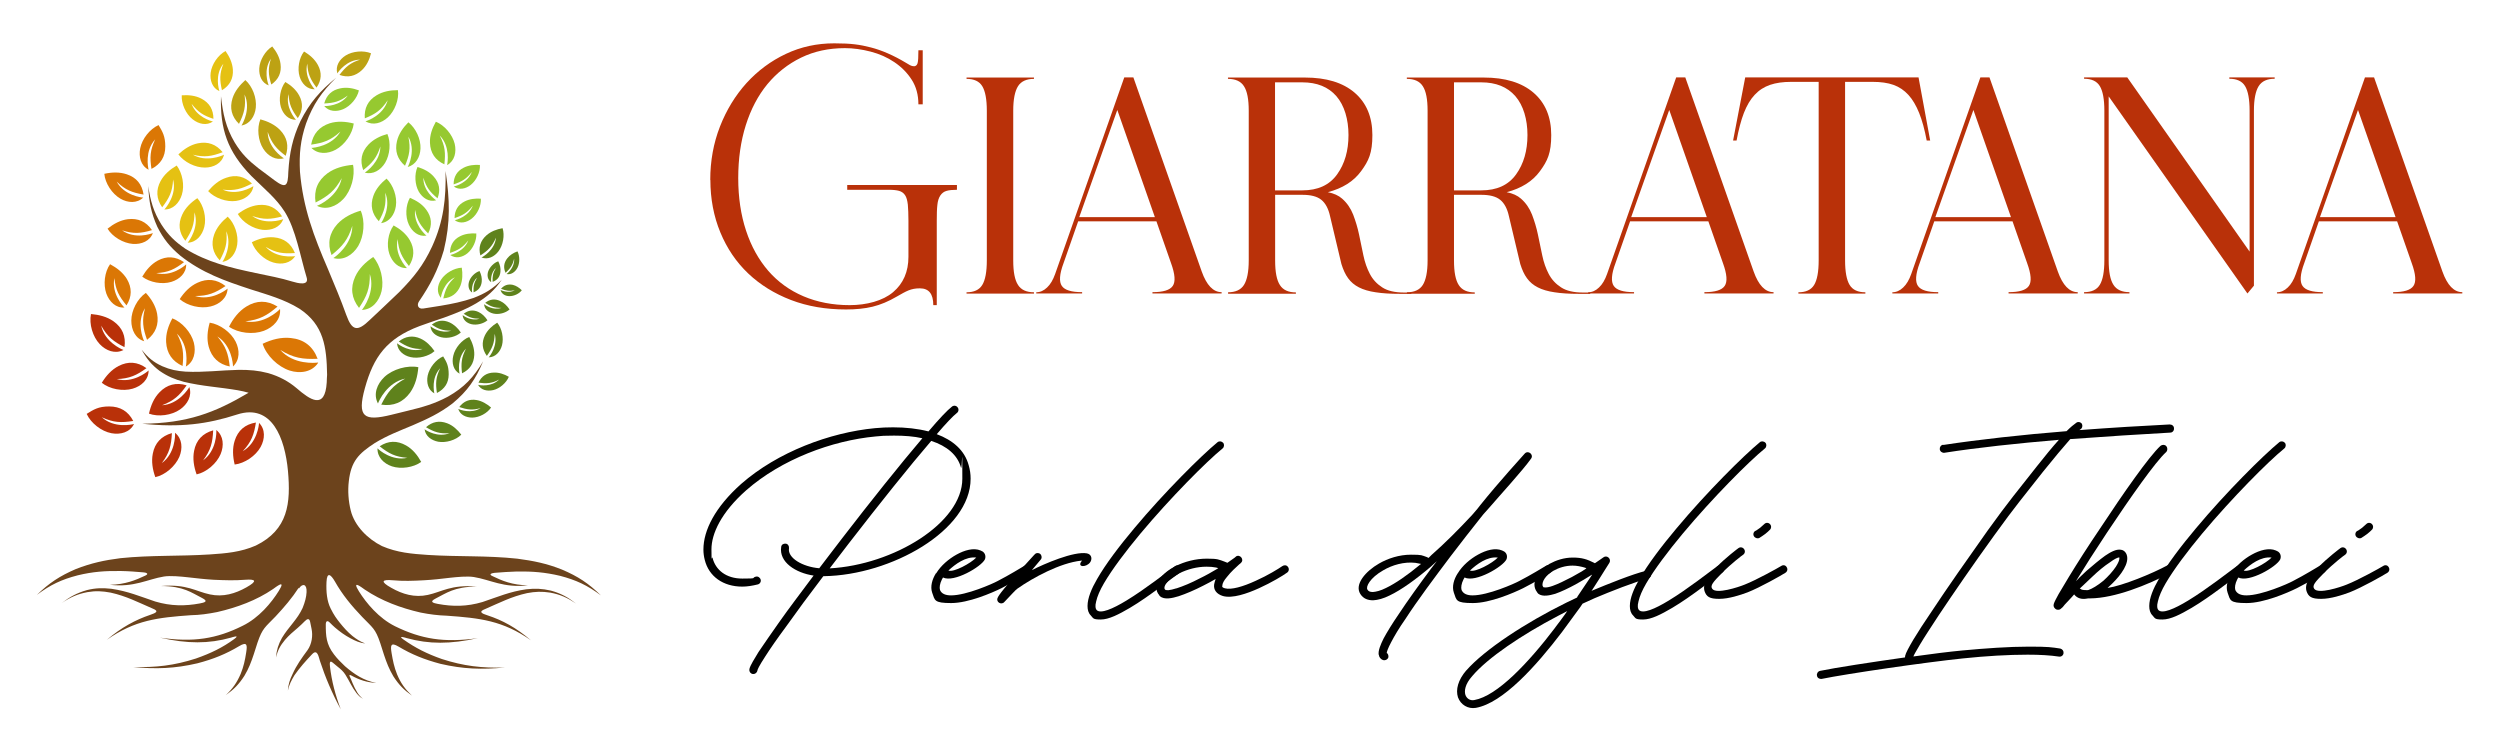 <?xml version="1.0" encoding="UTF-8"?>
<svg xmlns="http://www.w3.org/2000/svg" version="1.1" viewBox="0 0 2082.7 626.7">
  <defs>
    <style>
      .cls-1, .cls-2 {
        fill: #b93109;
      }

      .cls-1, .cls-3, .cls-4, .cls-5, .cls-6, .cls-7 {
        fill-rule: evenodd;
      }

      .cls-3 {
        fill: #96c930;
      }

      .cls-4 {
        fill: #bda213;
      }

      .cls-8 {
        isolation: isolate;
      }

      .cls-5 {
        fill: #db7705;
      }

      .cls-6 {
        fill: #e5c113;
      }

      .cls-7 {
        fill: #5f821c;
      }

      .cls-9 {
        fill: #6c431c;
      }
    </style>
  </defs>
  <!-- Generator: Adobe Illustrator 28.7.1, SVG Export Plug-In . SVG Version: 1.2.0 Build 142)  -->
  <g>
    <g id="Layer_1">
      <g>
        <g>
          <path class="cls-3" d="M301.4,258.3c1.5-1.7,11.4-15.4,6.7-30,.2,12-2.6,18.6-9,28.2-6.3-8-7.4-16.8-3.2-26,3.1-6.8,8.6-12.1,15-16.4,6.2,7.1,9.1,19.2,7,28.4-2,8.3-7.7,15.4-16.4,15.7"/>
          <path class="cls-5" d="M265,302c-2.4.4-20.6,2-31.5-10.5,11,6.8,18.6,7.9,31.1,7.4-3.9-10.4-11.4-16.2-22.3-17.3-8-.9-16,1.2-23.5,4.8,3.1,9.8,12.7,19.1,22.5,22.3,8.8,2.8,18.6,1.3,23.7-6.4"/>
          <path class="cls-5" d="M233.3,257.4c-1.5,1.7-13.8,13.2-28.9,10.3,11.9-1.3,18-4.8,26.8-12.3-8.7-5.4-17.5-5.3-26,0-6.3,3.9-11,10-14.4,16.8,7.8,5.4,20.1,6.7,29,3.4,8-3,14.3-9.6,13.5-18.1"/>
          <path class="cls-5" d="M194.1,305.3c0-2.1-1.1-17.5-13-25,7.1,8.3,9.1,14.5,10.3,25-9.1-1.8-15-7.4-17.5-16.3-1.8-6.6-1.1-13.5.8-20.2,8.5,1.3,17.7,8,21.6,15.8,3.5,7,3.6,15.3-2.2,20.7"/>
          <path class="cls-5" d="M154.8,305.4c.5-2,2.8-17.5-7.4-27.4,5.2,9.8,5.8,16.3,4.7,26.9-8.6-3.9-13.2-10.6-13.7-19.9-.4-6.9,1.8-13.6,5.2-19.8,8.2,3.2,15.7,11.8,17.9,20.3,1.9,7.7.2,15.9-6.7,19.9"/>
          <path class="cls-5" d="M120.1,284.2c-1-1.8-6.6-15.8.7-27.4-2.7,10.3-1.8,16.6,1.7,26.3,7.2-5.5,10-12.9,8.4-21.7-1.2-6.5-4.8-12.4-9.4-17.4-7,4.8-12.1,14.6-12.1,23.1,0,7.7,3.4,15,10.8,17.2"/>
          <path class="cls-1" d="M102.8,291.5c-1.9-.6-15.7-6.9-18.5-20.2,5.2,9.3,10.2,13.2,19.4,17.9,1.3-9.1-1.8-16.3-9.1-21.5-5.5-3.9-12.1-5.5-18.8-6.1-1.7,8.3,1.4,18.9,7.3,25.1,5.2,5.5,12.8,8.4,19.7,4.9"/>
          <path class="cls-1" d="M157.8,322.3c-.9,1.8-9.1,14.5-22.8,15.3,10-3.8,14.6-8.2,20.5-16.6-8.7-2.6-16.4-.7-22.6,5.8-4.7,4.8-7.3,11.1-8.8,17.8,7.9,2.9,18.9,1.4,25.9-3.5,6.2-4.3,10.2-11.4,7.7-18.7"/>
          <path class="cls-1" d="M123.8,308.6c-1.4,1.4-13.2,10.9-26.5,7.2,10.6-.4,16.5-3.1,24.7-9.1-7.5-5.4-15.2-5.9-23.2-1.8-5.9,3.1-10.5,8.2-14,14,6.6,5.3,17.5,7.3,25.7,4.9,7.3-2.1,13.4-7.6,13.3-15.3"/>
          <path class="cls-1" d="M215.8,352.1c0,2-1.7,17.1-13.6,23.8,7.3-7.8,9.4-13.8,11-23.9-9.1,1.5-15,6.6-17.7,15.2-2,6.3-1.6,13.2,0,19.8,8.4-1,17.5-7.2,21.6-14.6,3.7-6.7,4.1-14.8-1.4-20.2"/>
          <path class="cls-1" d="M180.2,358.3c.2,2,.2,17.2-11,25.2,6.4-8.5,7.9-14.7,8.4-25-8.8,2.5-14.2,8.2-15.9,17.1-1.3,6.5-.2,13.3,2.1,19.6,8.3-1.8,16.7-9.1,20-16.9,2.9-7,2.5-15.1-3.5-20"/>
          <path class="cls-1" d="M145.8,360.6c.2,2,.2,17.2-11,25.2,6.4-8.5,7.9-14.7,8.4-25-8.8,2.5-14.2,8.2-15.9,17.1-1.3,6.5-.2,13.3,2.1,19.6,8.3-1.8,16.6-9.1,20-16.9,2.9-7,2.5-15.1-3.5-20"/>
          <path class="cls-1" d="M111.7,353.2c-1.9.6-16.7,3.7-26.9-5.6,9.7,4.5,16,4.7,26.2,3.1-4.2-8.1-10.9-12.1-20-12.1s-13,2.6-18.8,6.2c3.5,7.7,12.2,14.5,20.6,16.1,7.5,1.4,15.4-.7,18.8-7.6"/>
          <path class="cls-5" d="M189.6,240.4c-1.5,1.4-13.8,10.5-27.1,6.2,10.8,0,16.7-2.5,25.4-8.3-7.3-5.7-15.2-6.6-23.5-2.7-6.1,2.8-10.9,7.8-14.7,13.6,6.4,5.6,17.4,8.2,25.8,6.1,7.5-1.8,13.8-7.1,14.1-14.9"/>
          <path class="cls-3" d="M277.8,214.9c1.9-1.1,15.7-11.3,15.7-26.7-3.6,11.5-8.2,17-17.3,24.3-3.6-9.7-1.9-18.4,4.9-25.9,5.1-5.5,12.1-9,19.4-11.1,3.8,8.7,2.8,21.2-2.1,29.5-4.5,7.4-12.2,12.3-20.6,10"/>
          <path class="cls-3" d="M259.4,123.2c2,0,17.2-1.6,24.2-13.6-8,7.3-14,9.4-24.4,10.9,1.6-9.1,6.9-15,15.5-17.8,6.4-2,13.4-1.5,20,.2-1,8.4-7.4,17.7-15,21.8-6.8,3.7-15,4-20.4-1.6"/>
          <path class="cls-4" d="M236.6,131.9c-1.7-.9-13.4-9.1-13.6-22,3.3,9.5,7.2,14,15,19.9,2.8-8.2,1.2-15.4-4.7-21.5-4.4-4.5-10.2-7.2-16.4-8.9-3,7.4-1.9,17.8,2.4,24.5,3.9,6.1,10.5,10,17.4,7.9"/>
          <path class="cls-4" d="M201.2,104.5c1.1-1.6,8-14.1,2.5-25.8,1.3,9.9-.3,15.7-4.6,24.5-6.2-6.1-7.9-13.2-5.4-21.3,1.9-6,6-11,10.7-15.2,6,5.3,9.6,15,8.7,23.1-.8,7.1-4.9,13.6-12.1,14.8"/>
          <path class="cls-6" d="M246.1,213.3c-1.8.4-16,2-24.7-7.6,8.7,5.1,14.6,5.8,24.3,5.1-3.3-8-9.1-12.4-17.7-13.1-6.2-.5-12.5,1.2-18.2,4.1,2.6,7.5,10.2,14.7,17.9,16.9,6.9,2,14.4.7,18.3-5.5"/>
          <path class="cls-6" d="M185.2,218.3c1.1-1.5,8.4-13.7,3.3-25.7,1.1,10-.8,15.7-5.4,24.3-5.9-6.2-7.5-13.5-4.7-21.5,2.1-5.9,6.3-10.8,11.3-14.9,5.8,5.5,9.1,15.4,7.9,23.3-1.1,7.1-5.4,13.5-12.6,14.4"/>
          <path class="cls-6" d="M156.4,202.1c1.2-1.4,9.7-12.9,5.6-25.2,0,10-2.2,15.6-7.6,23.7-5.4-6.8-6.2-14.1-2.6-21.8,2.6-5.7,7.3-10.2,12.6-13.7,5.3,6,7.7,16.2,5.8,23.9-1.7,7-6.6,12.9-13.8,13.2"/>
          <path class="cls-6" d="M137,174.4c1.3-1.3,10.5-12.3,7.2-24.8-.5,10-3.2,15.4-9.1,23.1-4.9-7.1-5.3-14.5-1.3-21.9,3-5.5,7.9-9.7,13.4-12.9,4.8,6.3,6.7,16.6,4.3,24.3-2.1,6.9-7.4,12.5-14.6,12.3"/>
          <path class="cls-5" d="M155,220.3c-1.3,1.3-12.3,10.5-24.8,7.2,10-.5,15.4-3.2,23.1-9.1-7.1-4.9-14.5-5.3-21.9-1.3-5.5,3-9.7,7.9-12.9,13.4,6.3,4.8,16.6,6.7,24.3,4.3,6.9-2.1,12.5-7.4,12.3-14.6"/>
          <path class="cls-5" d="M103.7,256.2c-1.4-1.2-11-11.8-8.4-24.5,1,10,3.9,15.2,10.1,22.7,4.6-7.3,4.6-14.7.3-22-3.3-5.4-8.4-9.3-14-12.3-4.6,6.5-5.8,16.9-3.1,24.5,2.5,6.8,7.9,12.1,15.1,11.6"/>
          <path class="cls-5" d="M127.5,194.1c-1.8.8-15.2,5.4-25.8-2.2,9.6,3.1,15.6,2.6,24.9-.2-4.8-7.1-11.6-10.1-20.1-9.1-6.2.8-11.9,3.9-16.9,7.9,4.1,6.8,13.1,12.1,21.1,12.7,7.2.5,14.3-2.4,16.7-9.2"/>
          <path class="cls-5" d="M119.5,164.6c-1.9,0-16-1.8-22.3-13.3,7.2,7,12.8,9.1,22.4,10.8-1.2-8.5-6-14.3-14-16.9-6-2-12.4-1.8-18.7-.4.7,7.9,6.4,16.6,13.4,20.7,6.2,3.6,13.9,4.1,19.1-1"/>
          <path class="cls-6" d="M235.8,182.6c-1.8.7-15.3,5-25.7-2.7,9.5,3.3,15.5,2.9,24.9.4-4.7-7.2-11.3-10.4-19.8-9.5-6.2.7-12,3.6-17.1,7.5,4,6.9,12.8,12.4,20.9,13.2,7.1.6,14.3-2,16.9-8.8"/>
          <path class="cls-6" d="M211.2,155c-1.6,1.1-13.9,8.3-25.7,3,10,1.1,15.7-.6,24.4-5.1-6.2-6-13.4-7.7-21.5-4.8-6,2-10.9,6.2-15,11.1,5.4,5.8,15.3,9.3,23.2,8.2,7.1-1,13.5-5.2,14.5-12.4"/>
          <path class="cls-6" d="M186.6,128.9c-1.7.9-14.8,6.5-25.9,0,9.8,2.4,15.7,1.3,24.8-2.1-5.5-6.7-12.4-9.1-20.7-7.4-6.2,1.3-11.5,4.8-16.2,9.2,4.7,6.4,14.1,11.1,22.1,11,7.2,0,14.1-3.5,15.9-10.6"/>
          <path class="cls-5" d="M123.8,141.4c-.5-1.8-3.3-15.8,5.5-25.3-4.3,9.1-4.6,15-3.1,24.6,7.7-3.9,11.5-10.2,11.5-18.7s-2.3-12.3-5.6-17.8c-7.3,3.3-13.7,11.4-15.3,19.4-1.4,7,.5,14.5,7,17.8"/>
          <path class="cls-4" d="M246.6,99.8c-1.1-1.1-9-10.6-6.2-21.4.4,8.6,2.7,13.3,7.7,20,4.2-6.1,4.6-12.5,1.1-18.9-2.6-4.8-6.8-8.4-11.5-11.2-4.2,5.4-5.7,14.3-3.7,20.9,1.8,5.9,6.3,10.7,12.6,10.6"/>
          <path class="cls-4" d="M262.2,74.4c-1.1-1.1-9-10.6-6.2-21.4.4,8.6,2.7,13.3,7.7,20,4.2-6.1,4.6-12.5,1.1-18.9-2.6-4.8-6.8-8.4-11.5-11.2-4.2,5.4-5.7,14.3-3.7,20.9,1.8,5.9,6.3,10.7,12.6,10.6"/>
          <path class="cls-4" d="M281,61.2c.8-1.4,7.9-11.4,19-11.5-8.3,2.6-12.1,6.1-17.2,12.7,7,2.5,13.2,1.1,18.6-3.9,4-3.7,6.3-8.7,7.7-14.1-6.3-2.6-15.3-1.8-21.1,1.8-5.3,3.3-8.7,8.9-7,14.9"/>
          <path class="cls-4" d="M223.9,71.2c-.7-1.5-4.7-13.1,1.8-22.2-2.6,8.3-2.1,13.4.3,21.4,6.1-4.2,8.7-10,7.7-17.2-.7-5.4-3.4-10.2-6.9-14.5-5.8,3.6-10.4,11.3-10.8,18.2-.4,6.2,2.1,12.3,8,14.3"/>
          <path class="cls-3" d="M270,88.3c1.6.2,13.5,0,19.7-8.7-6.7,5-11.5,6.2-19.6,6.6,1.9-7,6.4-11.2,13.4-12.6,5.1-1.1,10.5-.2,15.5,1.7-1.4,6.5-7,13.1-13.2,15.7-5.5,2.3-11.9,2-15.7-2.7"/>
          <path class="cls-3" d="M263.9,171.5c2.2-.7,17.7-7.8,20.8-23.1-5.8,10.6-11.4,15-21.8,20.3-1.6-10.2,1.8-18.4,10-24.4,6.1-4.4,13.5-6.3,21.2-7,1.9,9.3-1.5,21.4-8,28.4-5.9,6.3-14.4,9.7-22.2,5.7"/>
          <path class="cls-3" d="M375.3,212.4c1.4-.3,11.5-3.2,14.8-12.1-4.5,5.9-8.4,8.1-15.2,10.4,0-6.3,2.8-11.1,8.4-13.9,4.1-2.1,8.9-2.6,13.5-2.3.4,5.9-2.9,12.9-7.5,16.6-4.1,3.3-9.7,4.6-14.1,1.4"/>
          <path class="cls-3" d="M379.1,183.4c1.4-.3,11.5-3.2,14.8-12.1-4.5,5.9-8.4,8.1-15.2,10.4,0-6.4,2.8-11.1,8.4-13.9,4.1-2.1,8.9-2.6,13.5-2.3.4,5.9-2.9,12.9-7.6,16.6-4.1,3.3-9.7,4.6-14.1,1.4"/>
          <path class="cls-3" d="M378.3,155.3c1.4-.3,11.5-3.2,14.8-12.1-4.5,5.9-8.4,8.1-15.2,10.4,0-6.4,2.8-11.1,8.4-13.9,4.1-2.1,8.9-2.6,13.5-2.3.4,5.9-2.9,12.9-7.6,16.6-4.1,3.3-9.7,4.6-14.1,1.4"/>
          <path class="cls-3" d="M317.6,185.7c1.1-1.5,8.3-13.5,3.3-25.2,1,9.9-.7,15.4-5.3,23.8-5.8-6.2-7.3-13.2-4.6-21,2-5.8,6.2-10.6,11-14.5,5.6,5.4,9,15,7.8,22.9-1,7-5.3,13.2-12.3,14.2"/>
          <path class="cls-3" d="M303.9,143.8c1.6-1,12.9-9.1,13-21.8-3,9.4-6.8,13.8-14.3,19.7-2.9-7.9-1.5-15,4.2-21.1,4.2-4.5,9.9-7.3,15.9-9,3.1,7.1,2.2,17.3-1.9,24.1-3.7,6-10,10-16.9,8.1"/>
          <path class="cls-3" d="M372.5,137.4c.4-1.8,2.7-15.6-6.2-24.5,4.6,8.8,4.9,14.6,3.9,24-7.7-3.5-11.7-9.6-12-17.9-.3-6.2,1.8-12.1,4.9-17.6,7.2,2.9,13.8,10.7,15.7,18.4,1.6,6.9,0,14.2-6.2,17.7"/>
          <path class="cls-3" d="M304.6,101c1.8-.4,15-5.3,18.4-17.5-5.4,8.3-10.3,11.5-19.1,15.1-.6-8.4,2.6-14.9,9.8-19.2,5.3-3.2,11.4-4.3,17.8-4.3,1.1,7.7-2.6,17.3-8.4,22.7-5.2,4.8-12.4,7-18.5,3.3"/>
          <path class="cls-3" d="M339.6,139.2c1-1.6,6.9-14.3.6-25.3,2,9.7.9,15.4-2.8,24.2-6.4-5.5-8.6-12.4-6.7-20.5,1.4-6,5-11.2,9.5-15.7,6.2,4.8,10.5,14.1,10.1,21.9-.3,7-3.9,13.6-10.7,15.3"/>
          <path class="cls-3" d="M363.3,166.8c-1.3-.8-10.9-8-10.6-18.8,2.4,8.1,5.5,12,11.8,17.2,2.6-6.7,1.6-12.8-3.2-18.1-3.5-4-8.3-6.4-13.5-8-2.7,6.1-2.2,14.8,1.1,20.6,3.1,5.2,8.4,8.8,14.3,7.2"/>
          <path class="cls-3" d="M355.3,196.3c-1.4-1.1-10.9-9.8-9.5-21.4,1.7,9,4.8,13.5,10.9,19.6,3.5-7,3-13.6-1.6-19.8-3.3-4.6-8.3-7.7-13.6-9.9-3.6,6.2-4,15.7-.9,22.3,2.7,5.9,8.1,10.3,14.6,9.2"/>
          <path class="cls-3" d="M339,223.3c-1.3-1.2-10.6-11.8-7.7-24.1.8,9.9,3.5,15,9.4,22.4,4.6-7,4.8-14.3.7-21.5-3.1-5.3-8-9.3-13.5-12.3-4.6,6.2-6.1,16.4-3.5,23.8,2.3,6.7,7.5,12.1,14.6,11.7"/>
          <path class="cls-7" d="M314.9,336.1c.7-2.1,7.7-17.6,22.7-20.7-10.5,5.8-14.8,11.4-20,21.7,10.1,1.5,18.2-1.9,24.1-10.1,4.3-6.1,6.2-13.5,6.8-21.1-9.2-1.8-21.2,1.6-28.2,8.1-6.2,5.9-9.5,14.3-5.5,22"/>
          <path class="cls-7" d="M361.9,327.9c-.4-1.5-2.7-13.2,4.8-21.1-3.7,7.6-3.9,12.6-2.7,20.6,6.4-3.3,9.8-8.4,9.8-15.6s-1.8-10.3-4.6-14.9c-6.1,2.6-11.5,9.5-12.9,16-1.2,5.9.4,12.1,5.7,14.9"/>
          <path class="cls-7" d="M331,286.1c1.2,1.1,10.9,8,21.1,4.6-8.4.2-13-1.8-19.9-6.2,5.6-4.5,11.8-5.3,18.2-2.4,4.8,2.2,8.5,6,11.6,10.4-4.9,4.4-13.5,6.5-20,5-5.9-1.3-10.8-5.4-11.2-11.4"/>
          <path class="cls-7" d="M358.6,271.8c1,.9,8.8,6.5,17.2,3.7-6.9,0-10.6-1.4-16.1-5,4.6-3.7,9.5-4.3,14.8-1.9,3.9,1.8,7,4.8,9.4,8.4-4,3.6-10.9,5.3-16.2,4-4.8-1.1-8.8-4.4-9.1-9.3"/>
          <path class="cls-7" d="M385.4,262.5c.8.7,7.2,5.3,14.1,3-5.6,0-8.7-1.1-13.2-4.1,3.8-3,7.8-3.5,12.1-1.6,3.2,1.4,5.7,4,7.7,7-3.3,2.9-9,4.3-13.3,3.3-3.9-.9-7.2-3.6-7.4-7.7"/>
          <path class="cls-7" d="M403.3,253.4c.8.7,7.4,5.5,14.4,3.1-5.7,0-8.9-1.1-13.5-4.2,3.9-3.1,8-3.6,12.4-1.6,3.3,1.5,5.9,4.1,7.9,7.1-3.3,3-9.1,4.5-13.6,3.4-4-1-7.4-3.7-7.6-7.8"/>
          <path class="cls-7" d="M416.8,241.5c.8.4,6.9,3.2,12.1.3-4.6,1-7.3.4-11.5-1.2,2.6-3.1,5.9-4.1,9.8-3.3,2.8.7,5.4,2.4,7.5,4.5-2.2,3-6.7,5-10.4,4.9-3.3,0-6.5-1.8-7.3-5.1"/>
          <path class="cls-7" d="M401.1,214.5c1.4-.6,11.1-6.3,12.1-16.5-3.2,7.3-6.5,10.6-13,14.8-1.8-6.6,0-12.2,5-16.7,3.7-3.3,8.5-5.1,13.5-6,1.9,6,.4,14.2-3.4,19.2-3.4,4.6-8.9,7.3-14.2,5.2"/>
          <path class="cls-7" d="M393.3,243.6c-.2-1-.8-8,4.1-12.2-2.6,4.3-3.1,7.2-2.9,12.1,4-1.5,6.3-4.4,6.8-8.6.4-3.1-.4-6.2-1.8-9.1-3.8,1.2-7.5,4.9-8.7,8.7-1.1,3.4-.5,7.2,2.5,9.2"/>
          <path class="cls-7" d="M409.2,235c-.2-.9-.7-7.7,4-11.8-2.6,4.1-3,7-2.8,11.6,3.9-1.4,6.1-4.2,6.5-8.3.4-3-.4-6-1.8-8.8-3.6,1.1-7.1,4.8-8.4,8.4-1.1,3.3-.5,7,2.4,8.9"/>
          <path class="cls-7" d="M422,228.3c.9-.6,6.9-5.7,6.3-12.8-1.2,5.5-3.2,8.1-7.1,11.8-2-4.3-1.5-8.4,1.4-12.1,2.1-2.7,5.2-4.6,8.5-5.8,2,3.9,2,9.7,0,13.6-1.8,3.5-5.2,6.1-9.1,5.3"/>
          <path class="cls-7" d="M382.9,311.5c-.4-1.6-2.4-13.3,5.3-21-3.9,7.5-4.2,12.5-3.3,20.5,6.5-3.1,9.9-8.2,10.2-15.3.2-5.3-1.6-10.4-4.2-15-6.2,2.5-11.8,9.1-13.3,15.7-1.4,5.8,0,12.1,5.4,15"/>
          <path class="cls-7" d="M314.6,373.6c1.3,1.4,12.1,10.7,24.7,7.8-10-.8-15.3-3.5-23-9.6,7.2-4.8,14.6-4.9,22-.7,5.5,3.1,9.5,8.1,12.6,13.7-6.4,4.7-16.8,6.2-24.4,3.7-6.8-2.3-12.3-7.7-12-15"/>
          <path class="cls-7" d="M353.7,357.6c1.2,1,11,7.2,20.8,3.3-8.2.6-12.8-1-19.6-5,5.3-4.7,11.2-5.7,17.6-3.3,4.8,1.8,8.6,5.4,11.8,9.5-4.6,4.6-12.8,7-19.2,5.9-5.7-1.1-10.8-4.7-11.4-10.6"/>
          <path class="cls-7" d="M381.8,340.7c1.2.6,10.7,4.3,18.6-.7-7,1.9-11.2,1.3-17.8-.9,3.7-4.9,8.6-6.9,14.6-5.8,4.4.8,8.4,3.2,11.9,6.2-3.2,4.8-9.8,8.3-15.6,8.4-5.2,0-10.1-2.2-11.7-7.1"/>
          <path class="cls-7" d="M398.3,320.6c1.3.4,11.1,2,17.5-4.4-6.2,3.3-10.4,3.5-17.2,2.6,2.6-5.5,6.9-8.3,12.8-8.4,4.4-.2,8.6,1.3,12.5,3.5-2.1,5.1-7.7,9.9-13.1,11.1-4.9,1.1-10.1,0-12.6-4.5"/>
          <path class="cls-7" d="M407.1,297.7c1.1-1.1,7.8-9.9,5-19.6-.2,7.9-2.1,12.1-6.5,18.4-4-5.5-4.5-11.2-1.6-17.2,2.2-4.4,5.9-7.8,10.2-10.5,4,4.8,5.6,12.8,4,18.9-1.5,5.5-5.5,9.9-11.1,10"/>
          <path class="cls-3" d="M367.3,248.3c0-1.5,2.2-12.8,11.7-17.3-6,5.5-7.9,9.9-9.7,17.6,7-.6,11.7-4.2,14.3-10.6,1.8-4.7,1.9-9.9,1.1-15-6.4.3-13.7,4.5-17.2,9.9-3.2,4.8-4,11,0,15.4"/>
          <path class="cls-6" d="M177.4,101.2c-1.7-.3-13.9-3.8-17.8-14.7,5.5,7.1,10,9.8,18.2,12.5,0-7.7-3.3-13.3-10-16.8-4.9-2.6-10.6-3.2-16.4-2.8-.4,7,3.4,15.6,9.1,20,5,4,11.7,5.5,16.9,1.8"/>
          <path class="cls-6" d="M182.8,75.9c-.6-1.6-4-13.8,3.3-22.8-3.3,8.4-3.1,13.6-1.2,22.1,6.6-4,9.6-9.8,9.1-17.3-.4-5.5-2.8-10.7-6.1-15.4-6.2,3.3-11.5,11-12.4,18.1-.8,6.3,1.4,12.8,7.3,15.3"/>
          <path class="cls-9" d="M248.8,489.7c-5.5,8.5-12,16.1-19.2,23.8-8.7,9.1-10.9,9.6-15.1,21.9-1.1,3.2-2,6.4-3.1,9.7-2.2,6.6-4.2,11.9-7.8,17.9-4.5,7-8.7,11.3-15.5,16.1,5.8-5.5,9.2-10.3,12.4-17.7,2.5-6.2,3.6-11.3,4.6-17.9,1-6.2.8-9.2-5.9-5.2-10.9,6.5-21.4,10.8-34.8,14.3-19,4.4-34.1,4.9-53.6,3.1,19.3.4,34-1.2,52.4-7.1,12.5-4.4,22.2-9.1,31.9-16.2,5.5-4-2-1.4-2.7-1.2-18.5,5.2-36.2,5.2-59.2,0,27.9,4.1,47.2,1,69-9.9,13.5-6.6,23.9-19.1,30.1-29.1,6.4-10.3-2.6-3-4.8-1.5-13.9,9.5-30.1,15.4-46.6,19.2-7.6,1.5-14.7,2.5-21.7,2.6-27.7,2-46.7,4-70.2,20.5,12.4-10.5,23.8-16.6,36.2-20.8,4.7-1.6,7.7-3,1.8-5.3-12.1-5.2-21.7-10.3-34.8-13.2-7-1.3-12.4-1.6-19.4-.4-8.4,1.6-14.3,4.3-21.4,9.1,6.9-5.3,12.7-8.4,21-10.8,7.3-1.8,12.9-1.9,20.4-1.1,13.7,2,23.7,6.3,36.5,10.6,13.1,3.9,24.9,3.9,37.2,1.6,3.6-.7,7.7-1.6,1.7-4.6-8.6-4.3-15.2-9.8-34.1-9.9,21.7-1.8,28.9,4.5,40.8,7,11,2.4,21.2-.7,30.4-5.9,9.4-5.3,7.9-7-1.3-6.3-8.4.7-16.7.4-25.9,0-7.3-.4-14.5-1.3-21.8-2.1-5.5-.6-14.4-1.5-19.8-.6-13.6,2.2-24.6,9.2-45,6.9,12.9-.3,21.5-3.9,29.6-7.7,3.6-1.7.2-2.6-1.9-2.7-6-.5-12.1-1-18.3-1.1-12.9-.2-23.5.5-36.2,3.6-13.5,3.5-22.8,7.9-34,16.3,10.3-10,19.2-15.8,32.4-21.5,12.8-5,23.8-7.4,37.3-9.1,25.3-2.6,49.2-1.5,74.3-3.1,13.6-.9,25.8-1.9,38.4-7.4,27-13.2,29.2-35.4,26.8-62.1-2.5-27.2-13.3-56.5-42.3-47.1-25,8.1-47.5,11-79.2,7.7,37.6-.4,60.3-9,88.7-25.8-2.9-.9-5.9-1.5-9.1-2.1-15.2-2.6-29.6-3.3-44.8-7-7.8-2.1-13.5-4.5-20.2-9.1-6.9-5.2-10.8-10.1-15-17.7,5.1,6.4,9.7,10.4,17.2,13.8,6.7,2.9,12.2,4,19.4,4.5,15,.8,29.6-1.2,44.6-1.5,8.7,0,15.7.5,24.1,2.7,9.4,2.7,17.2,7,23.7,12.5,11.1,9.6,23.8,18.7,25.2-4.8,0-2.1.2-4.2.3-6.3-.4-22.9-2.6-41.5-23-55-12.6-7.8-26.4-11.6-40.5-16.1-21.9-7.2-40.6-13.7-58.9-28.2-8.6-7.3-13.9-13.8-19-23.9-5.3-11.7-7-21.3-7.6-34,1.8,12.3,4.4,21.5,11,32.1,5.7,8.8,11.3,14.2,19.9,20.1,18.6,11.4,37.2,15.7,58.3,20.2,11,2.3,20.9,4.1,31,7.2,4,1.2,14.2,4,11.7-3.7-5.1-16.8-9-40-18.2-54.5-7.2-11.3-16.2-18.3-27.8-29.8-20-20.5-26.1-39.2-25.3-66.4,1.6,14.5,4,26,11.5,38.6,5.7,9.3,11.1,14.6,19.6,21.3,5,3.8,9.5,7,13.5,10.1,9.7,7.2,11.2,4.6,11.5-7,1-15.9,3.4-27.7,10.1-42.3,7.8-15.5,16.4-25.2,29.8-36.2-12.1,11.9-19.3,22.2-25.1,38.1-4.8,14.2-5.8,25.4-5.1,40.3,2.6,30.1,11.5,53.7,23.3,81,5.5,13.2,10.8,25.7,15.3,38.3,4.8,13.3,9.3,14.1,19.6,4.1,7.3-7,15.4-14.3,24.5-23.2,12.2-12.4,20-22.1,27.4-38,9.7-21.4,11.6-39.6,11.2-62.9,3.5,23.9,4.2,42.7-1.5,66.2-5.1,17.1-11.2,28.6-20.7,42.6-1.9,2.9-.7,6.5,3.7,5.8,4.7-.8,9.5-1.5,14.5-2.3,9.6-1.6,18-3.3,27.3-6.5,9.7-3.7,16.2-7.7,23.5-15.1-6.2,8.9-12.1,14.1-21.3,19.6-8.9,5.2-17.2,8.4-26.8,11.9-7,2.4-13.8,4.6-20.5,7.1-27.2,10.3-38.2,25.5-45.4,51.6-6.7,24.3-.8,27.9,22.2,22.2,4.3-1.1,8.8-2.1,13.4-3.3,12.4-3,22.2-5.7,33.6-11.8,13.6-7.7,21.3-16,29.3-29.4-6.3,15-12.9,24.6-25.4,35-11,8.4-20.8,12.9-33.3,18.3-11,4.6-21.3,8.5-31.6,14.8-13.5,8.8-19.7,15.2-21.6,31.7-1,8.2-.3,16.9,1.6,24.5,3.2,12.9,14.3,23.8,26,29.6,12.7,5.5,24.9,6.5,38.4,7.4,25.1,1.6,49,.4,74.3,3.1,13.6,1.8,24.5,4,37.3,9.1,13.2,5.6,22.1,11.4,32.4,21.5-11.2-8.4-20.6-12.8-34-16.3-12.7-3-23.1-3.8-36.2-3.6-6.2.2-12.2.6-18.3,1.1-2.1.2-5.5,1.1-1.9,2.7,8.1,3.9,16.5,7.5,29.6,7.7-20.2,2.4-31.3-4.7-45-6.9-5.4-.9-14.3,0-19.8.6-7.3.9-14.5,1.7-21.8,2.1-9.1.5-17.4.8-25.9,0-9.2-.8-10.8,1-1.3,6.3,9.3,5.3,19.4,8.3,30.4,5.9,11.9-2.6,19.1-8.7,40.8-7-18.9.2-25.5,5.6-34.1,9.9-6,3-1.9,3.9,1.7,4.6,12.4,2.3,24.1,2.3,37.2-1.6,12.8-4.3,22.8-8.7,36.5-10.6,7.4-.8,13.1-.6,20.4,1.1,8.4,2.3,14.2,5.5,21,10.8-7.1-4.8-13-7.5-21.4-9.1-7.1-1.1-12.5-.9-19.4.4-13.1,2.9-22.8,8-34.8,13.2-6,2.3-3,3.8,1.8,5.3,12.5,4.1,23.8,10.2,36.2,20.8-23.5-16.5-42.5-18.5-70.2-20.5-7-.2-14.2-1.1-21.7-2.6-16.5-3.8-32.6-9.7-46.6-19.2-2.2-1.5-11.2-8.7-4.8,1.5,6.2,9.9,16.6,22.4,30.1,29.1,21.8,10.7,41,13.9,69,9.9-23.1,5.1-40.7,5.1-59.2,0-.7-.2-8.3-2.7-2.7,1.2,9.9,7,19.4,11.8,31.9,16.2,18.3,5.9,33.2,7.6,52.4,7.1-19.4,1.8-34.6,1.3-53.6-3.1-13.5-3.6-23.9-7.8-34.8-14.3-6.7-4-6.9-.9-5.9,5.2,1.1,6.5,2.1,11.7,4.6,17.9,3.1,7.4,6.5,12.1,12.4,17.7-6.8-4.8-11-9.1-15.5-16.1-3.6-6.1-5.6-11.3-7.8-17.9-1.1-3.3-2-6.4-3.1-9.7-4.1-12.3-6.4-12.8-15.1-21.9-8.9-9.3-16.5-18.5-22.7-29.5-3.4-5.9-6.6-8.3-7,.4-.4,8.3.4,16,3.4,22,3,6,4.8,8.3,7.7,12,3.3,4.1,6.4,7.6,10.5,11,3.3,2.6,6.6,4.8,10.6,6.2-4.5-.4-8.1-2.1-12.1-4.2-4.9-2.6-8.9-5.5-13.1-9.1-1.5-1.3-2.9-2.7-4.3-4.1-2.1-2.1-3.3-1.1-3.3,1.7,0,9.4.3,16.3,6.8,24.8,2.7,3.6,6,6.9,9.2,9.9,7.7,6.7,15.8,12.1,26.1,13.9-7.7-.3-14.4-2.6-20.9-6.2-.7-.4-1.9-.8-1.4.5.9,2,1.8,4,2.6,6.1,1.1,2.6,2.3,5,3.8,7.5,1,1.8,3.2,4.2,4.8,5.3-2.4-1.2-3.9-2.8-5.5-4.8-1.8-2.3-3.2-4.7-4.6-7.2s-2.9-5.5-4.6-8.1c-1.6-2.6-4-4.7-6.3-6.5-1.4-1.1-2.8-2.3-4.1-3.4-3-2.6-2.6.9-2.4,3.2,1.4,12.1,4.5,23.9,9,35.6-7.2-13.2-12.9-26.7-17.4-40.4-1-3-2-10.3-6.5-5.5-5.3,5.6-10.3,11.2-14.7,17.5-2.6,4.4-4.4,7.8-5.5,12.8.4-5.3,1.6-9,3.9-13.7,3.3-7.4,7.7-13.5,12.5-20,3.6-5.1,4.6-12.1,3.3-18-.4-1.8-.7-3.6-1.1-5.4-.6-3.3-2.4-2.9-4.5-.7-1.7,1.8-3.5,3.4-5.7,5.4-3.9,3.3-7.5,6.3-10.8,10.2-4,4.8-6,8.6-7.5,14.6.6-6.4,1.9-10.7,5-16.3,2.8-4.6,5.8-8.3,9.1-12.4,3.3-4.2,5.8-7.6,8.1-12.5,2-5,3.1-9.1,3.3-13.2.4-6.9-3.4-7.6-6.4-3"/>
        </g>
        <g class="cls-8">
          <g class="cls-8">
            <path d="M624.3,557.4c.7-3.2,4.5-9,7.6-14.2,4.3-6.5,10.4-15.1,17.3-25,8.1-11.5,18-24.5,28.6-38.7-14.9-2.2-29-11.2-27-23.9.2-1.8,1.8-2.9,3.8-2.7,1.8.2,2.9,2,2.7,3.8-1.4,8.1,11.3,15.5,25.2,16.7,6.3-8.1,12.6-16.7,19.1-25,23.4-30.4,48.4-61.7,66.8-83.3-7-1.6-15.1-2.2-23.6-2.2s-10.1.2-15.3.7c-36.5,3.4-78.5,19.1-107.8,44.8-20.9,18.5-29,36.2-29,49.3s.5,5,.9,7c2.5,10.1,11.3,17.3,24.8,17.3s7.2-.5,11.2-1.6c1.8-.5,3.6.7,4.1,2.5s-.7,3.6-2.5,4c-4.5,1.1-8.8,1.8-12.8,1.8-16,0-27.9-8.5-31.3-22.3-.7-2.7-1.1-5.6-1.1-8.6,0-16,9.7-35.3,31.5-54.7,30.4-26.6,73.8-42.8,111.4-46.4,5.2-.5,10.1-.7,15.1-.7,10.6,0,20.5,1.1,29.5,3.4,8.8-10.4,15.8-17.8,19.6-20.7,1.4-1.1,3.6-.9,4.7.7,1.1,1.3.9,3.6-.7,4.7-3.2,2.5-9,8.6-16.7,17.6,13.3,5,23.2,13.3,26.6,25.9,1.1,3.8,1.6,7.4,1.6,11.2,0,43.2-66.4,80.3-122,81.2h-.7c-11.7,15.3-22.3,29.7-31.1,42.1-7.2,9.7-13.1,18.2-17.3,24.8-5.4,8.3-6.5,11-6.5,11.7l-.4,1.1c-.7,1.1-1.8,2-3.4,1.8-1.8-.2-3.1-1.8-2.9-3.6v-.7.2ZM775.8,367.3c-17.8,20.7-43.4,52.7-68.6,85.3-5.4,7-10.8,14-16,20.9,53.1-2.9,110.5-37.8,110.5-74.7s-.2-6.1-1.1-9.2c-2.9-10.6-11.7-18-24.8-22.3h0Z"/>
            <path d="M780,477.5c3.8-6.3,10.4-11.9,16.9-15.5s14.2-5.9,20-3.4l1.8.9c2.2,1.6,2.7,4.3,1.8,6.5-2.9,6.1-25.9,19.6-34.9,15.1l-.9,1.6c-1.8,3.6-2.2,6.8-1.6,8.8,1.3,3.2,4.7,4.5,9.2,4.5,12.8,0,34.7-9.7,38.7-11.9,10.1-5.2,19.4-11,22.5-12.8,1.8-.9,3.8-.4,4.7,1.4.9,1.6.2,3.6-1.4,4.5-2.5,1.6-11.9,7.4-22.5,12.8-8.1,4-27.5,12.4-41.9,12.4s-13.5-2.3-15.8-8.6c-1.8-5.2,0-11.2,3.1-16.2h.3ZM790.1,475.3c4.3,1.8,18.7-6.1,23.2-10.8-8.8-1.1-17.6,5.6-23.2,10.8Z"/>
            <path d="M861.9,462c1.1-1.6,3.4-1.6,4.7-.5s1.6,3.4.4,4.7l-7.4,8.8c10.1-5.2,35.1-16,45.9-14,4.3.9,4.5,5.2,2.5,7.7-3.2,4-10.6,4-7.2-.9l.7-.7h-.9c-17.3,1.8-40.1,14.2-52.9,23.2-2.2,1.6-4.7,4.7-11,11.2-2.5,2.9-7.2,0-5.6-3.4.7-2,4.7-7.9,30.8-36.2h0Z"/>
            <path d="M906,504.8c0-6.5,3.4-14.6,7.9-22.3,7.2-12.6,18.5-27.5,31.1-42.5,25-29.9,55.6-60.3,69.3-71.6,1.4-1.1,3.4-.9,4.7.5,1.1,1.3.9,3.6-.5,4.7-13.3,10.8-43.4,41-68.4,70.9-12.4,14.9-23.4,29.5-30.4,41.4-3.4,5.8-5.6,11-6.5,15.1-1.1,4-.5,6.3.4,7.2,3.2,3.4,13.3-.9,24.8-7.9,16-9.7,34.4-24.3,40.7-28.8,1.6-.9,3.6-.7,4.7.9,1.1,1.6.7,3.8-.9,4.7-7.7,5.2-25.2,19.6-41.6,29.3-9.2,5.4-17.5,9.7-24.3,9.7s-6.1-1.1-8.3-3.4c-2-2-2.7-4.7-2.7-7.9h0Z"/>
            <path d="M965.9,496c-1.8-2-2.5-4-2.5-6.3s.9-5.2,2.7-7.4c2.7-4,7.7-7.9,13.5-10.8,7.2-3.6,16.4-6.1,25.7-6.1s9.9.7,14.9,2.5l2.2.9h.2l5.4-3.8.2-.2.4-.2c.5-.5.7-.7.9-.7v-.2c3.4-2.5,7.4,2.5,4.3,5.2l-.7.7-.7.5-.2.2c-2.2,2-6.8,6.1-10.1,10.4-2.5,2.9-3.8,5.4-3.8,7.2-.2.7,0,.9,0,1.1.2.2.7.7,2.2,1.1,5.2,1.4,14.9-1.3,25.7-6.3,10.1-4.5,19.1-10.1,22.1-12.2,1.6-1.1,3.6-.9,4.7.7,1.1,1.4.9,3.6-.7,4.7-3.4,2.5-13,8.3-23.4,13-9.9,4.5-22.3,8.8-30.2,6.5-5.2-1.6-7.9-5.2-7.2-9.7.2-1.3.7-2.7,1.1-4l.2-.5-5.2,2.9-5.2,2.7c-7,3.6-14.4,6.8-20.5,8.8-5.2,1.6-11.9,3.2-15.5,0l-.7-.7h.2ZM980,490.2c5.6-1.8,12.6-4.7,19.4-8.3,5.2-2.5,10.3-5.4,14.8-8.1l.7-.5-1.8-.5c-2.5-.5-5.2-.7-7.9-.7-8.1,0-16,2.2-22.5,5.4-5.4,2.7-9.2,5.8-11.3,8.8-.9,1.3-1.8,3.1-1.1,4.5l.5.5c0,.2.5.4,2.5.4,1.8-.2,4-.7,6.8-1.6h0Z"/>
            <path d="M1148.6,545.7c-.7-3.6,1.6-8.8,4-13.7,2.9-5.4,7.2-12.4,12.4-20,7.6-11.5,17.3-25,27.5-38.7l4.5-5.8-4.7,4.3c-12.6,10.8-24.8,19.6-34.7,24.3-5,2.5-9.7,3.8-13.7,4-4.3,0-8.1-1.3-10.6-5.2-5.2-8.1,4.5-19.1,15.5-25.4,7.4-4.3,16.9-7.4,26.6-7.4s8.8.5,13.3,2l1.4.7,2.5-2.5c11.3-9.9,22.7-21.4,33.8-33.3l4.3-5,2.5-3.2c15.3-19.1,36.5-42.3,36.9-42.8,2.9-3.4,7.9.7,5.4,4.1-7.2,10.1-25.7,30.2-34.7,40.7l-5,5.6-2,2.5c-7.9,9.9-16.7,21.2-25.4,32.6-13.7,18.2-27.7,36.9-37.6,52.2-5.2,7.4-9.2,14.2-11.9,19.4-2.5,4.7-3.4,7.4-3.6,8.5v.5h.2c.9.7,1.4,2.2,1.1,3.6-.7,1.8-2.5,2.7-4.3,2.2-2.2-.7-3.4-2.5-3.6-4.3h-.1ZM1183.2,470.3l.7-.5-4.7-.9c-9.5-1.1-19.4,1.8-27,6.3-11,6.3-14.6,13.7-13,16,.7,1.3,2,2,4.5,2,2.7-.2,6.5-1.1,11-3.4,7.9-3.8,17.8-10.6,28.6-19.6h0Z"/>
            <path d="M1214.5,477.5c3.8-6.3,10.3-11.9,16.9-15.5,6.5-3.6,14.2-5.9,20-3.4l1.8.9c2.3,1.6,2.7,4.3,1.8,6.5-2.9,6.1-25.9,19.6-34.9,15.1l-.9,1.6c-1.8,3.6-2.2,6.8-1.6,8.8,1.4,3.2,4.7,4.5,9.2,4.5,12.8,0,34.7-9.7,38.7-11.9,10.1-5.2,19.4-11,22.5-12.8,1.8-.9,3.8-.4,4.7,1.4.9,1.6.2,3.6-1.3,4.5-2.5,1.6-11.9,7.4-22.5,12.8-8.1,4-27.5,12.4-41.9,12.4s-13.5-2.3-15.8-8.6c-1.8-5.2,0-11.2,3.2-16.2h.1ZM1224.6,475.3c4.3,1.8,18.7-6.1,23.2-10.8-8.8-1.1-17.6,5.6-23.2,10.8Z"/>
            <path d="M1221.5,558.6c15.1-17.3,49.3-39.8,83.7-56.7l8.6-4.1.4-.9,11.5-17.1.7-1.1-.9.5c-4.1,2.5-8.3,5.2-12.8,7.6-5.9,3.2-11.9,6.1-17.1,7.9-4.5,1.3-10.4,2.7-14,0-.5-.5-.9-.9-1.1-1.4-1.6-2-2.2-4.3-2.2-6.5,0-6.3,5.4-12.8,12.6-17.1,5.4-2.9,11.9-5.2,19.4-5.2s11.9,1.4,18,4.5l.2.2.5-.2c3.1-2,5.4-3.8,6.8-4.7,2.9-2.2,6.8,1.3,5,4.5-.5.5-5.9,9.7-14.4,22.7l-.7.9.2-.2c13.5-5.6,34.2-14,45.5-16.7,1.8-.5,3.6.5,4,2.2.5,2-.7,3.8-2.5,4.3-11,2.7-31.3,10.8-44.6,16.4l-9.9,4.5-1.8,2.7-15.3,20.9c-21.6,28.4-49.3,59.2-71.8,63.2-6.5,1.1-12.6-2.5-14.9-8.8-2-6.3,0-14.4,7-22.5v.2ZM1295.7,522.6c2.7-3.6,5.4-7,7.9-10.6l2-2.9-7.7,4c-30.2,15.8-58.5,34.9-71.3,50-6.3,7-6.8,12.6-5.8,15.8,1.1,3.1,4,5,7.4,4.3,19.1-3.4,45.2-31.1,67.5-60.5h0ZM1293.5,488.1c4.5-1.6,10.1-4.3,16-7.4l8.3-4.7,3.8-2.5-.9-.5c-3.6-1.1-7.2-1.8-10.6-1.8-6.1,0-11.5,1.8-16,4.3-6.8,4-9.7,9.2-9,12.6l.7,1.1s.5.2,1.8.2,3.4-.4,5.9-1.3h0Z"/>
            <path d="M1357.8,504.8c0-6.5,3.4-14.6,7.9-22.3,7.2-12.6,18.5-27.5,31.1-42.5,25-29.9,55.6-60.3,69.3-71.6,1.3-1.1,3.4-.9,4.7.5,1.1,1.3.9,3.6-.5,4.7-13.3,10.8-43.4,41-68.4,70.9-12.4,14.9-23.4,29.5-30.4,41.4-3.4,5.8-5.6,11-6.5,15.1-1.1,4-.5,6.3.4,7.2,3.2,3.4,13.3-.9,24.8-7.9,16-9.7,34.4-24.3,40.7-28.8,1.6-.9,3.6-.7,4.7.9,1.1,1.6.7,3.8-.9,4.7-7.7,5.2-25.2,19.6-41.6,29.3-9.2,5.4-17.5,9.7-24.3,9.7s-6.1-1.1-8.3-3.4c-2-2-2.7-4.7-2.7-7.9h0Z"/>
            <path d="M1429.8,472.6c7.9-8.1,17.8-15.5,18.5-16,1.6-1.1,3.6-.7,4.7.9s.7,3.6-.9,4.7c-.5.2-9.9,7.4-17.5,15.1s-10.1,10.6-8.1,13.3c3.4,4.5,21.4-1.3,27-3.6,9.7-3.8,27.5-13.7,30.4-15.5,1.6-1.1,3.6-.7,4.5.9,1.1,1.6.7,3.6-.9,4.7-3.4,2.2-21.4,12.4-31.7,16.4-5.9,2.2-15.5,5.4-23.6,5.4s-10.6-1.8-12.2-6.5c-2.2-7.4,5.6-15.5,9.9-19.8h-.1ZM1462.7,442.2c.9-.5,2.2-1.6,3.6-2.5l3.6-3.2c1.4-1.4,3.6-1.1,4.7.2,1.3,1.4,1.1,3.6-.2,4.7-.9.9-2.2,2.2-3.8,3.4-1.6,1.1-3.4,2.5-5,3.4-1.6.7-3.6,0-4.5-1.6s-.2-3.8,1.6-4.5h0Z"/>
            <path d="M1618.8,370.7c29.5-4.5,66.4-8.6,102.8-11.5,3.4-3.4,6.1-5.6,8.1-7,1.4-1.1,3.6-.7,4.7.9.7,1.4.5,3.6-1.4,4.7l-.7.5c26.8-2,52.9-3.6,75.2-4.7,2,0,3.6,1.3,3.6,3.2.2,2-1.3,3.6-3.1,3.6-24.8,1.4-53.8,3.2-83.3,5.4-5.6,6.3-13.5,15.8-22.7,27.2-14.8,18.9-23.4,29-40.7,53.1-17.3,23.9-34,48.2-46.4,66.8-6.3,9.7-11.5,17.5-15.3,23.9-3.4,5.8-5,8.5-5.6,10.1,15.5-2.2,30.2-4,40.7-5,19.4-1.8,38.9-3.2,55.6-3.2s18.7.5,26.1,1.6c1.8.5,2.9,2,2.7,3.8-.2,2-2,3.2-3.8,2.9-7.2-1.1-16-1.6-26.1-1.6-16,0-34.7,1.1-53.8,3.1-31.1,3.2-97,12.8-117.9,17.1-1.8.2-3.6-.9-3.8-2.7-.4-1.8.7-3.6,2.5-4,13-2.7,42.5-7.2,70.7-11.2,0,0,.2-.2.2-.5v-.7c.5-2.5,3.4-7.7,6.8-13.5,3.8-6.3,9-14.4,15.5-23.9,12.6-19.1,29.5-43.2,46.6-67.3,17.3-24.1,25.7-34,40.7-53.1,6.8-8.6,13-16.2,18.5-22.3-34.2,2.9-68,6.5-95.4,10.8-1.8.2-3.6-1.1-3.8-2.9-.2-1.8.9-3.6,2.9-3.8v.2Z"/>
            <path d="M1710.8,504.3c0-.7.2-1.1.2-1.3.5-1.6,2-4.5,4-8.1l8.6-14.4c7-11.5,16.2-25.9,26.1-40.5,19.1-29,40.7-59.9,50.2-68.6,1.4-1.1,3.6-1.1,4.7.2,1.3,1.4,1.3,3.6,0,5-8.8,7.9-29.7,37.6-49.3,67.1-9.7,14.6-18.9,29-25.9,40.5l1.4-1.4c2.2-2.5,4.9-4.7,7.4-7.2,5.4-4.7,10.8-9.2,15.5-12.6,4.3-2.9,9.2-5.8,13.3-5,1.8.2,3.4,1.4,4.3,3.2l.4.9c2.5,7-4.7,16.9-12.1,24.1l-3.8,3.6c12.4-1.8,37.1-11.9,50-18.9,1.6-.9,3.6-.2,4.5,1.3.9,1.8.2,3.8-1.3,4.7-20.5,10.8-47.5,21.4-67.5,21.6h-1.8l-1.3.2c-3.8.7-7.7,0-10.4-3.4v-.2l-2,2.3-5.9,6.3c-1.1,1.6-2.2,2.7-3.2,3.4-.2,0-.4.5-1.1.7-.2,0-1.8.7-3.4-.5s-1.6-2.7-1.6-2.9h0ZM1738.5,491.7l1.4-.2c3.1-1.1,7.4-3.6,12.4-7.7,4-3.6,7.9-7.9,10.4-11.7,2-3.2,2.9-5.4,2.9-6.8v-.9h-.5c-1.1.2-3.4,1.1-7.4,4.1-4.5,2.9-9.7,7.2-14.6,11.9l-7.6,7.2-2.9,2.7.5.2c.7.7,2,1.1,4.7,1.1h.9-.2Z"/>
            <path d="M1790.5,504.8c0-6.5,3.4-14.6,7.9-22.3,7.2-12.6,18.5-27.5,31.1-42.5,25-29.9,55.6-60.3,69.3-71.6,1.4-1.1,3.4-.9,4.7.5,1.1,1.3.9,3.6-.5,4.7-13.3,10.8-43.4,41-68.4,70.9-12.4,14.9-23.4,29.5-30.4,41.4-3.4,5.8-5.6,11-6.5,15.1-1.1,4-.5,6.3.4,7.2,3.2,3.4,13.3-.9,24.8-7.9,16-9.7,34.4-24.3,40.7-28.8,1.6-.9,3.6-.7,4.7.9,1.1,1.6.7,3.8-.9,4.7-7.7,5.2-25.2,19.6-41.6,29.3-9.2,5.4-17.5,9.7-24.3,9.7s-6.1-1.1-8.3-3.4c-2-2-2.7-4.7-2.7-7.9h0Z"/>
            <path d="M1859.1,477.5c3.8-6.3,10.3-11.9,16.9-15.5,6.5-3.6,14.2-5.9,20-3.4l1.8.9c2.3,1.6,2.7,4.3,1.8,6.5-2.9,6.1-25.9,19.6-34.9,15.1l-.9,1.6c-1.8,3.6-2.2,6.8-1.6,8.8,1.4,3.2,4.7,4.5,9.2,4.5,12.8,0,34.7-9.7,38.7-11.9,10.1-5.2,19.4-11,22.5-12.8,1.8-.9,3.8-.4,4.7,1.4.9,1.6.2,3.6-1.3,4.5-2.5,1.6-11.9,7.4-22.5,12.8-8.1,4-27.5,12.4-41.9,12.4s-13.5-2.3-15.8-8.6c-1.8-5.2,0-11.2,3.2-16.2h.1ZM1869.2,475.3c4.3,1.8,18.7-6.1,23.2-10.8-8.8-1.1-17.6,5.6-23.2,10.8Z"/>
            <path d="M1931.3,472.6c7.9-8.1,17.8-15.5,18.5-16,1.6-1.1,3.6-.7,4.7.9s.7,3.6-.9,4.7c-.5.2-9.9,7.4-17.5,15.1s-10.1,10.6-8.1,13.3c3.4,4.5,21.4-1.3,27-3.6,9.7-3.8,27.5-13.7,30.4-15.5,1.6-1.1,3.6-.7,4.5.9,1.1,1.6.7,3.6-.9,4.7-3.4,2.2-21.4,12.4-31.7,16.4-5.9,2.2-15.5,5.4-23.6,5.4s-10.6-1.8-12.2-6.5c-2.2-7.4,5.6-15.5,9.9-19.8h-.1ZM1964.2,442.2c.9-.5,2.2-1.6,3.6-2.5l3.6-3.2c1.4-1.4,3.6-1.1,4.7.2,1.3,1.4,1.1,3.6-.2,4.7-.9.9-2.2,2.2-3.8,3.4-1.6,1.1-3.4,2.5-5,3.4-1.6.7-3.6,0-4.5-1.6s-.2-3.8,1.6-4.5h0Z"/>
          </g>
        </g>
        <g class="cls-8">
          <path class="cls-2" d="M591.7,149.9c0-15.8,2.7-30.7,8.1-44.5,5.4-13.8,12.8-25.9,22.1-36.2,9.4-10.3,20.3-18.4,32.8-24.3s25.9-8.8,40.3-8.8,21.4,1.1,30.4,3.4,18.8,6.5,29.3,12.8c1.2.7,2.3,1.4,3.4,2,1.1.6,2.2.9,3.4.9s2.4-.8,2.9-2.5.7-5.3.7-10.8h3.6v45h-3.6c0-7.9-1.9-14.8-5.6-20.5-3.7-5.8-8.5-10.6-14.4-14.6s-12.5-6.9-19.8-8.8-14.5-2.9-21.4-2.9c-13.4,0-25.6,2.6-36.5,7.9s-20.3,12.7-28.1,22.1c-7.8,9.5-13.8,20.9-18,34.2s-6.3,28-6.3,44.1,2.2,30.7,6.5,43.7c4.3,13.1,10.5,24.2,18.5,33.5,8,9.2,17.8,16.3,29.3,21.2s24.4,7.4,38.5,7.4,27.7-3.6,36.2-10.8c8.5-7.2,12.8-17,12.8-29.5v-29.9c0-5.5-.2-10-.5-13.5-.4-3.5-1.1-6.1-2.3-7.9-1.2-1.8-2.9-3-5-3.6-2.2-.6-5-.9-8.6-.9h-34.6v-4h91.4v4c-3.6,0-6.5.3-8.6.9-2.2.6-3.9,1.9-5.2,3.8-1.3,1.9-2.2,4.6-2.5,7.9-.4,3.4-.5,7.8-.5,13.3v70.2h-2.9c0-9.4-3.7-14-11.2-14s-11.2,2.3-19.1,6.8c-7,4.1-13.7,6.9-20.3,8.5s-14,2.3-22.1,2.3c-16.8,0-32.1-2.6-45.9-7.9-13.8-5.3-25.7-12.7-35.6-22.1-10-9.5-17.7-20.9-23.2-34.2-5.5-13.3-8.3-27.9-8.3-43.7h-.1Z"/>
          <path class="cls-2" d="M805.2,243.5c6.2,0,10.6-2,13.1-6.1s3.8-10.9,3.8-20.5v-124.6c0-9.6-1.3-16.4-3.8-20.5s-6.9-6.1-13.1-6.1v-1.1h56.2v1.1c-6.2,0-10.7,2-13.3,6.1s-4,10.9-4,20.5v124.6c0,9.6,1.3,16.4,4,20.5,2.6,4.1,7.1,6.1,13.3,6.1v1.1h-56.2v-1.1Z"/>
          <path class="cls-2" d="M863.1,243.5c3.4,0,6.4-1.3,9.2-4,2.8-2.6,5-6.4,6.7-11.2l57.6-163.8h7.6l56.9,161.6c4.1,11.5,9.6,17.3,16.6,17.3v1.1h-57.6v-1.1c8.9,0,14.5-1.7,16.9-5.2s1.9-9.8-1.4-18.9l-12.2-34.9h-65.2l-12.2,34.9c-3.4,9.1-3.8,15.4-1.4,18.9,2.4,3.5,8,5.2,16.9,5.2v1.1h-38.2v-1.1h-.2ZM962.1,180.9l-31.3-89.3-31.7,89.3h63Z"/>
          <path class="cls-2" d="M1023,243.5c6.2,0,10.7-2,13.3-6.1,2.6-4.1,4-10.9,4-20.5v-124.6c0-9.6-1.3-16.4-4-20.5-2.6-4.1-7.1-6.1-13.3-6.1v-1.1h64.1c17.8,0,31.6,4.2,41.4,12.6,9.8,8.4,14.8,20.2,14.8,35.3s-3.1,21.5-9.4,30.1c-6.2,8.5-15.5,14.3-27.7,17.5,5,1,9,2.8,11.9,5.4,4.1,3.6,7.1,8,9.2,13.3,2,5.3,3.7,10.8,4.9,16.6,1.2,5.8,2.4,11.5,3.6,17.3s3,10.9,5.4,15.5,5.8,8.3,10.3,11.2c4.4,2.9,10.5,4.3,18.2,4.3h6.1v1.1h-9.4c-7.9,0-14.7-.4-20.3-1.3-5.6-.8-10.3-2.2-14-4.1s-6.7-4.4-9-7.6c-2.3-3.1-4.1-7.1-5.6-11.9l-9.4-39.6c-1.4-6.5-3.9-11.1-7.4-13.9-3.5-2.8-8.7-4.1-15.7-4.1h-22.7v54.7c0,9.6,1.3,16.4,4,20.5,2.6,4.1,7.1,6.1,13.3,6.1v1.1h-56.5v-1.1h-.1ZM1062.2,68.6v90h22.7c13,0,22.6-4.4,29-13.3,6.4-8.9,9.5-19.8,9.5-32.8s-3.4-24.7-10.1-32.4-16.2-11.5-28.4-11.5h-22.7Z"/>
          <path class="cls-2" d="M1172,243.5c6.2,0,10.7-2,13.3-6.1,2.6-4.1,4-10.9,4-20.5v-124.6c0-9.6-1.3-16.4-4-20.5-2.6-4.1-7.1-6.1-13.3-6.1v-1.1h64.1c17.8,0,31.6,4.2,41.4,12.6,9.8,8.4,14.8,20.2,14.8,35.3s-3.1,21.5-9.4,30.1c-6.2,8.5-15.5,14.3-27.7,17.5,5,1,9,2.8,11.9,5.4,4.1,3.6,7.1,8,9.2,13.3,2,5.3,3.7,10.8,4.9,16.6,1.2,5.8,2.4,11.5,3.6,17.3s3,10.9,5.4,15.5,5.8,8.3,10.3,11.2c4.4,2.9,10.5,4.3,18.2,4.3h6.1v1.1h-9.4c-7.9,0-14.7-.4-20.3-1.3-5.6-.8-10.3-2.2-14-4.1s-6.7-4.4-9-7.6c-2.3-3.1-4.1-7.1-5.6-11.9l-9.4-39.6c-1.4-6.5-3.9-11.1-7.4-13.9-3.5-2.8-8.7-4.1-15.7-4.1h-22.7v54.7c0,9.6,1.3,16.4,4,20.5,2.6,4.1,7.1,6.1,13.3,6.1v1.1h-56.5v-1.1h-.1ZM1211.3,68.6v90h22.7c13,0,22.6-4.4,29-13.3,6.4-8.9,9.5-19.8,9.5-32.8s-3.4-24.7-10.1-32.4-16.2-11.5-28.4-11.5h-22.7Z"/>
          <path class="cls-2" d="M1322.9,243.5c3.4,0,6.4-1.3,9.2-4,2.8-2.6,5-6.4,6.7-11.2l57.6-163.8h7.6l56.9,161.6c4.1,11.5,9.6,17.3,16.6,17.3v1.1h-57.6v-1.1c8.9,0,14.5-1.7,16.9-5.2s1.9-9.8-1.4-18.9l-12.2-34.9h-65.2l-12.2,34.9c-3.4,9.1-3.8,15.4-1.4,18.9s8,5.2,16.9,5.2v1.1h-38.2v-1.1h-.2ZM1421.9,180.9l-31.3-89.3-31.7,89.3h63Z"/>
          <path class="cls-2" d="M1498.2,243.5c6.2,0,10.6-2,13.1-6.1s3.8-10.9,3.8-20.5V68.2h-23c-6.7,0-12.5.8-17.5,2.5-4.9,1.7-9.2,4.4-12.8,8.3-3.6,3.8-6.6,8.9-9,15.1-2.4,6.2-4.4,13.9-6.1,23h-2.9l10.1-52.6h144.4l9.7,52.6h-2.9c-1.7-9.1-3.8-16.8-6.3-23s-5.5-11.3-9-15.1-7.6-6.6-12.4-8.3-10.6-2.5-17.3-2.5h-23v148.7c0,9.6,1.3,16.4,3.8,20.5s6.9,6.1,13.1,6.1v1.1h-55.8v-1.1h0Z"/>
          <path class="cls-2" d="M1576.3,243.5c3.4,0,6.4-1.3,9.2-4,2.8-2.6,5-6.4,6.7-11.2l57.6-163.8h7.6l56.9,161.6c4.1,11.5,9.6,17.3,16.6,17.3v1.1h-57.6v-1.1c8.9,0,14.5-1.7,16.9-5.2s1.9-9.8-1.4-18.9l-12.2-34.9h-65.2l-12.2,34.9c-3.4,9.1-3.8,15.4-1.4,18.9s8,5.2,16.9,5.2v1.1h-38.2v-1.1h-.2ZM1675.3,180.9l-31.3-89.3-31.7,89.3h63Z"/>
          <path class="cls-2" d="M1756.7,80.4v136.4c0,9.6,1.3,16.4,4,20.5,2.6,4.1,7.1,6.1,13.3,6.1v1.1h-37.8v-1.1c6.2,0,10.6-2,13.1-6.1s3.8-10.9,3.8-20.5v-124.6c0-9.6-1.3-16.4-3.8-20.5s-6.9-6.1-13.1-6.1v-1.1h36l101.9,145.1v-117.4c0-9.6-1.3-16.4-3.8-20.5s-6.9-6.1-13.1-6.1v-1.1h37.8v1.1c-6.2,0-10.7,2-13.3,6.1-2.6,4.1-4,10.9-4,20.5v145.8l-5.4,6.5-115.6-164.2h0Z"/>
          <path class="cls-2" d="M1896.7,243.5c3.4,0,6.4-1.3,9.2-4,2.8-2.6,5-6.4,6.7-11.2l57.6-163.8h7.6l56.9,161.6c4.1,11.5,9.6,17.3,16.6,17.3v1.1h-57.6v-1.1c8.9,0,14.5-1.7,16.9-5.2s1.9-9.8-1.4-18.9l-12.2-34.9h-65.2l-12.2,34.9c-3.4,9.1-3.8,15.4-1.4,18.9s8,5.2,16.9,5.2v1.1h-38.2v-1.1h-.2ZM1995.7,180.9l-31.3-89.3-31.7,89.3h63Z"/>
        </g>
      </g>
    </g>
  </g>
</svg>